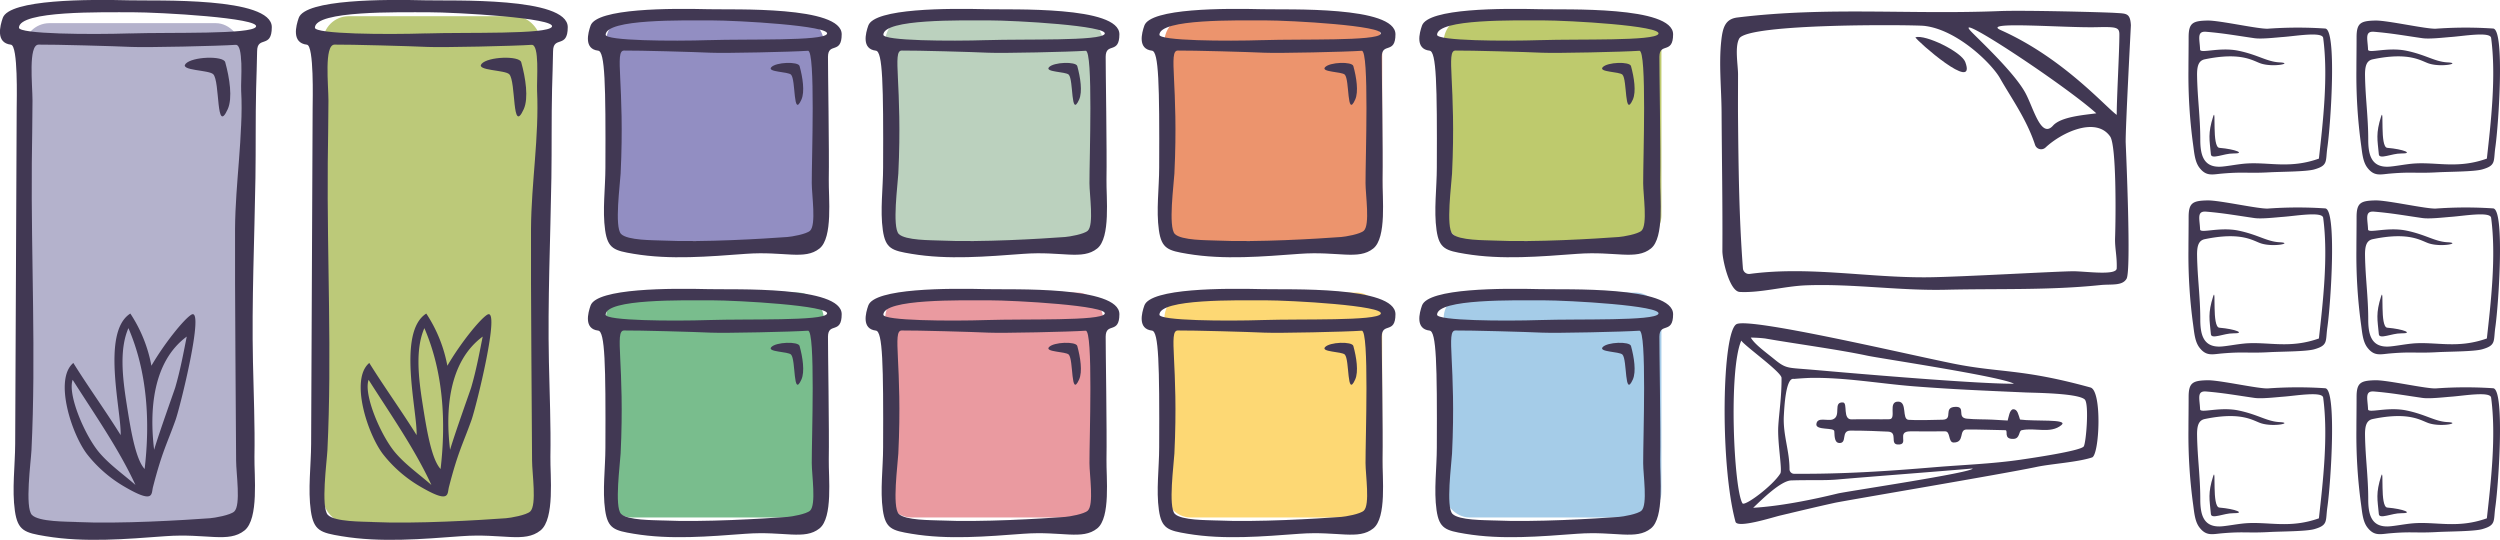 <?xml version="1.0" encoding="UTF-8"?> <svg xmlns="http://www.w3.org/2000/svg" id="Layer_1" data-name="Layer 1" viewBox="0 0 1361.72 294.09"> <defs> <style>.cls-1{fill:#b4b2cc;}.cls-2{fill:#bcc979;}.cls-3{fill:#928ec2;}.cls-4{fill:#79bd8d;}.cls-5{fill:#bbd1be;}.cls-6{fill:#ea9aa0;}.cls-7{fill:#ec946d;}.cls-8{fill:#fdd874;}.cls-9{fill:#beca6d;}.cls-10{fill:#a5cce8;}.cls-11{fill:#413853;}</style> </defs> <title>set1</title> <rect class="cls-1" x="12.96" y="12.61" width="118.62" height="276.44" rx="14.01" ry="14.01"></rect> <rect class="cls-2" x="175.91" y="8.83" width="118.62" height="276.44" rx="14.01" ry="14.01"></rect> <rect class="cls-3" x="330.07" y="8.83" width="118.62" height="122.48" rx="14.01" ry="14.01"></rect> <rect class="cls-4" x="330.07" y="159.36" width="118.62" height="122.48" rx="14.01" ry="14.01"></rect> <rect class="cls-5" x="482.16" y="8.83" width="118.62" height="122.48" rx="14.01" ry="14.01"></rect> <rect class="cls-6" x="482.16" y="159.36" width="118.62" height="122.48" rx="14.01" ry="14.01"></rect> <rect class="cls-7" x="634.25" y="8.83" width="118.62" height="122.48" rx="14.01" ry="14.01"></rect> <rect class="cls-8" x="634.25" y="159.36" width="118.62" height="122.48" rx="14.01" ry="14.01"></rect> <rect class="cls-9" x="786.34" y="8.83" width="118.62" height="122.48" rx="14.01" ry="14.01"></rect> <rect class="cls-10" x="786.34" y="159.36" width="118.62" height="122.48" rx="14.01" ry="14.01"></rect> <path class="cls-11" d="M2146.64,135c-22.09-.56-65.39-0.62-69,9.57-1.51,4.31-4,13.64,4.45,14.6,3.94,0.45,3.14,30,3.12,34.9-0.05,12.2-.6,133.88-0.82,182.56-0.05,11.69-1.81,24.93-.16,36.47,1.55,10.88,5.45,11.91,16.69,13.78,21.44,3.57,43.77,1.58,65.38,0,22.31-1.63,34.26,3.86,43-3.11,7.92-6.34,5.25-29.86,5.42-40.08,0.3-17.24-.45-34.47-0.81-51.71-0.71-33.46.82-66.82,1.35-100.27,0.25-16.14,0-32.29.37-48.43,0.14-6.53.48-14,.54-20.54,0.08-8.65,8-1.2,8-13.12C2224.17,133,2161.05,135.39,2146.64,135Zm-29,284.14c-5-.23-20.4,0-24.13-3.84-3.93-4.07-.54-29.17-0.25-35.22,2.52-52.14-.24-104.35.19-156.52,0.09-11.32.37-22.65,0.37-34,0-8.43-2.43-30.36,3.31-30.43,8.31-.1,41.78.84,50.55,1.26,8.08,0.39,47.67-.5,56.78-1.14,4.47-.31,2.75,18.92,3,25,1.16,25.19-3.15,50-3.31,75.23-0.18,28.48.54,112.65,0.58,126.27,0,6.82,2.67,24.21-1,27.68-2.13,2-10.79,3.5-13.22,3.67C2176.52,418.13,2141.67,420.28,2117.66,419.17Zm29.26-266.12c-21.7.7-60.55,0.41-60.46-3.13,0.24-9.35,45.34-8.35,61.92-8.38,14.68,0,69.76,3.08,67.18,7.91C2213.3,153.7,2169.18,152.33,2146.93,153.05Z" transform="translate(-1914.92 -134.83)"></path> <path class="cls-11" d="M2158.59,334.05a76.91,76.91,0,0,0-11.48-28.43c-16,10.11-4.79,53.22-5.27,66.21-7.54-12.19-18.23-27.12-25.77-39.31-10.71,8.93-.86,39.14,7.71,50a71.34,71.34,0,0,0,19.47,17c17,10.08,15.19,4.49,16.19.64,5-19.43,7.63-23.48,12.3-36.56,2.5-7,16.08-61.79,8.62-57.38C2176.47,308.54,2165.82,321.62,2158.59,334.05Zm-42.89,7.66c11.63,18.36,25.12,37.54,34.2,57.27-6.56-5.77-13.91-10.86-19.62-17.54C2122.31,372.1,2112.81,349.71,2115.7,341.71Zm29.37,12.92c-2.36-15-3.87-29.85,1-41.07,10.39,24,11.83,51.17,8.83,76.73C2149.76,384.77,2147.1,367.49,2145.07,354.63Zm15,25.2c-2.56-21-1-47.81,17.77-61.67-1.88,9.38-3.49,18.21-6.28,27.78C2171.2,347.2,2162.76,370.66,2160.07,379.82Z" transform="translate(-1914.92 -134.83)"></path> <path class="cls-11" d="M2177.23,169.61c-3.23,3.71,12.7,3.27,15.06,5.65,3.81,3.85,1.38,33.52,7.92,19,2.7-6,1-17-1.38-25.54C2197.83,165.07,2180.71,165.61,2177.23,169.61Z" transform="translate(-1914.92 -134.83)"></path> <path class="cls-11" d="M1985.44,135c-22.09-.56-65.39-0.62-69,9.57-1.51,4.31-4,13.64,4.45,14.6,3.94,0.45,3.14,30,3.12,34.9-0.05,12.2-.6,133.88-0.82,182.56-0.05,11.69-1.81,24.93-.16,36.47,1.55,10.88,5.45,11.91,16.69,13.78,21.44,3.57,43.77,1.58,65.38,0,22.31-1.63,34.26,3.86,43-3.11,7.92-6.34,5.25-29.86,5.42-40.08,0.3-17.24-.45-34.47-0.81-51.71-0.71-33.46.82-66.82,1.35-100.27,0.25-16.14,0-32.29.37-48.43,0.14-6.53.48-14,.54-20.54,0.08-8.65,8-1.2,8-13.12C2063,133,1999.85,135.39,1985.44,135Zm-29,284.14c-5-.23-20.4,0-24.13-3.84-3.93-4.07-.54-29.17-0.25-35.22,2.52-52.14-.24-104.35.19-156.52,0.09-11.32.37-22.65,0.37-34,0-8.43-2.43-30.36,3.31-30.43,8.31-.1,41.78.84,50.55,1.26,8.08,0.39,47.67-.5,56.78-1.14,4.47-.31,2.75,18.92,3,25,1.16,25.19-3.15,50-3.31,75.23-0.18,28.48.54,112.65,0.58,126.27,0,6.82,2.67,24.21-1,27.68-2.13,2-10.79,3.5-13.22,3.67C2015.32,418.13,1980.47,420.28,1956.46,419.17Zm29.26-266.12c-21.7.7-60.55,0.41-60.46-3.13,0.24-9.35,45.34-8.35,61.92-8.38,14.68,0,69.76,3.08,67.18,7.91C2052.1,153.7,2008,152.33,1985.73,153.05Z" transform="translate(-1914.92 -134.83)"></path> <path class="cls-11" d="M1997.39,334.05a76.91,76.91,0,0,0-11.48-28.43c-16,10.11-4.79,53.22-5.27,66.21-7.54-12.19-18.23-27.12-25.77-39.31-10.71,8.93-.86,39.14,7.71,50a71.34,71.34,0,0,0,19.47,17c17,10.08,15.19,4.49,16.19.64,5-19.43,7.63-23.48,12.3-36.56,2.5-7,16.08-61.79,8.62-57.38C2015.27,308.54,2004.62,321.62,1997.39,334.05Zm-42.89,7.66c11.63,18.36,25.12,37.54,34.2,57.27-6.56-5.77-13.91-10.86-19.62-17.54C1961.11,372.1,1951.61,349.71,1954.5,341.71Zm29.37,12.92c-2.36-15-3.87-29.85,1-41.07,10.39,24,11.83,51.17,8.83,76.73C1988.56,384.77,1985.9,367.49,1983.87,354.63Zm15,25.2c-2.56-21-1-47.81,17.77-61.67-1.88,9.38-3.49,18.21-6.28,27.78C2010,347.2,2001.56,370.66,1998.87,379.82Z" transform="translate(-1914.92 -134.83)"></path> <path class="cls-11" d="M2016,169.61c-3.23,3.71,12.7,3.27,15.06,5.65,3.81,3.85,1.38,33.52,7.92,19,2.7-6,1-17-1.38-25.54C2036.63,165.07,2019.51,165.61,2016,169.61Z" transform="translate(-1914.92 -134.83)"></path> <path class="cls-11" d="M2301,139.85c-20.62-.52-61.07-0.58-64.4,8.94-1.41,4-3.76,12.74,4.15,13.64,3.68,0.42,4.14,18.26,3.93,63.73,0,10.92-1.69,23.28-.15,34.06,1.45,10.16,5.09,11.12,15.58,12.87,20,3.34,40.87,1.48,61.06,0,20.83-1.53,32,3.6,40.12-2.9,7.4-5.92,4.9-27.88,5.06-37.43,0.28-16.1-.49-60.91-0.44-67,0.08-8.08,7.47-1.12,7.47-12.25C2373.43,138,2314.49,140.19,2301,139.85Zm-25.27,126c-4.67-.22-19,0-22.53-3.59-3.67-3.8-.51-27.24-0.23-32.89,2.35-48.69-3.53-66.9,1.83-67,7.76-.09,39,0.78,47.21,1.18,7.54,0.36,44.52-.46,53-1.06,4.18-.29,2,59.44,2.07,72.15,0,6.37,2.49,22.61-.91,25.85-2,1.89-10.07,3.27-12.34,3.43C2330.72,264.88,2298.18,266.89,2275.76,265.85Zm25.54-109.17c-20.27.66-56.54,0.38-56.46-2.92,0.22-8.73,42.34-7.8,57.82-7.82,13.7,0,65.15,2.88,62.73,7.39C2363.28,157.29,2322.08,156,2301.3,156.69Z" transform="translate(-1914.92 -134.83)"></path> <path class="cls-11" d="M2335,171.48c-2.31,2.65,9.08,2.34,10.77,4,2.73,2.75,1,24,5.67,13.6,1.93-4.28.68-12.15-1-18.27C2349.76,168.23,2337.52,168.62,2335,171.48Z" transform="translate(-1914.92 -134.83)"></path> <path class="cls-11" d="M2301,292.32c-20.62-.52-61.07-0.58-64.4,8.94-1.41,4-3.76,12.74,4.15,13.64,3.68,0.42,4.14,18.26,3.93,63.73,0,10.92-1.69,23.28-.15,34.06,1.45,10.16,5.09,11.12,15.58,12.87,20,3.34,40.87,1.48,61.06,0,20.83-1.53,32,3.6,40.12-2.9,7.4-5.92,4.9-27.88,5.06-37.43,0.28-16.1-.49-60.91-0.44-67,0.08-8.08,7.47-1.12,7.47-12.25C2373.43,290.46,2314.49,292.66,2301,292.32Zm-25.27,126c-4.67-.22-19,0-22.53-3.59-3.67-3.8-.51-27.24-0.23-32.89,2.35-48.69-3.53-66.9,1.83-67,7.76-.09,39,0.78,47.21,1.18,7.54,0.36,44.52-.46,53-1.06,4.18-.29,2,59.44,2.07,72.15,0,6.37,2.49,22.61-.91,25.85-2,1.89-10.07,3.27-12.34,3.43C2330.72,417.34,2298.18,419.35,2275.76,418.31Zm25.54-109.17c-20.27.66-56.54,0.38-56.46-2.92,0.22-8.73,42.34-7.8,57.82-7.82,13.7,0,65.15,2.88,62.73,7.39C2363.28,309.75,2322.08,308.47,2301.3,309.15Z" transform="translate(-1914.92 -134.83)"></path> <path class="cls-11" d="M2335,323.94c-2.31,2.65,9.08,2.34,10.77,4,2.73,2.75,1,24,5.67,13.6,1.93-4.28.68-12.15-1-18.27C2349.76,320.69,2337.52,321.08,2335,323.94Z" transform="translate(-1914.92 -134.83)"></path> <path class="cls-11" d="M2452.26,139.85c-20.62-.52-61.07-0.58-64.4,8.94-1.41,4-3.76,12.74,4.15,13.64,3.68,0.42,4.14,18.26,3.93,63.73,0,10.92-1.69,23.28-.15,34.06,1.45,10.16,5.09,11.12,15.58,12.87,20,3.34,40.87,1.48,61.06,0,20.83-1.53,32,3.6,40.12-2.9,7.4-5.92,4.9-27.88,5.06-37.43,0.28-16.1-.49-60.91-0.44-67,0.08-8.08,7.47-1.12,7.47-12.25C2524.67,138,2465.72,140.19,2452.26,139.85Zm-25.27,126c-4.67-.22-19,0-22.53-3.59-3.67-3.8-.51-27.24-0.23-32.89,2.35-48.69-3.53-66.9,1.83-67,7.76-.09,39,0.78,47.21,1.18,7.54,0.36,44.52-.46,53-1.06,4.18-.29,2,59.44,2.07,72.15,0,6.37,2.49,22.61-.91,25.85-2,1.89-10.07,3.27-12.34,3.43C2482,264.88,2449.41,266.89,2427,265.85Zm25.54-109.17c-20.27.66-56.54,0.38-56.46-2.92,0.22-8.73,42.34-7.8,57.82-7.82,13.7,0,65.15,2.88,62.73,7.39C2514.51,157.29,2473.31,156,2452.53,156.69Z" transform="translate(-1914.92 -134.83)"></path> <path class="cls-11" d="M2486.26,171.48c-2.31,2.65,9.08,2.34,10.77,4,2.73,2.75,1,24,5.67,13.6,1.93-4.28.68-12.15-1-18.27C2501,168.23,2488.75,168.62,2486.26,171.48Z" transform="translate(-1914.92 -134.83)"></path> <path class="cls-11" d="M2452.26,292.32c-20.62-.52-61.07-0.58-64.4,8.94-1.41,4-3.76,12.74,4.15,13.64,3.68,0.42,4.14,18.26,3.93,63.73,0,10.92-1.69,23.28-.15,34.06,1.45,10.16,5.09,11.12,15.58,12.87,20,3.34,40.87,1.48,61.06,0,20.83-1.53,32,3.6,40.12-2.9,7.4-5.92,4.9-27.88,5.06-37.43,0.28-16.1-.49-60.91-0.44-67,0.08-8.08,7.47-1.12,7.47-12.25C2524.67,290.46,2465.72,292.66,2452.26,292.32Zm-25.27,126c-4.67-.22-19,0-22.53-3.59-3.67-3.8-.51-27.24-0.23-32.89,2.35-48.69-3.53-66.9,1.83-67,7.76-.09,39,0.78,47.21,1.18,7.54,0.36,44.52-.46,53-1.06,4.18-.29,2,59.44,2.07,72.15,0,6.37,2.49,22.61-.91,25.85-2,1.89-10.07,3.27-12.34,3.43C2482,417.34,2449.41,419.35,2427,418.31Zm25.54-109.17c-20.27.66-56.54,0.38-56.46-2.92,0.22-8.73,42.34-7.8,57.82-7.82,13.7,0,65.15,2.88,62.73,7.39C2514.51,309.75,2473.31,308.47,2452.53,309.15Z" transform="translate(-1914.92 -134.83)"></path> <path class="cls-11" d="M2486.26,323.94c-2.31,2.65,9.08,2.34,10.77,4,2.73,2.75,1,24,5.67,13.6,1.93-4.28.68-12.15-1-18.27C2501,320.69,2488.75,321.08,2486.26,323.94Z" transform="translate(-1914.92 -134.83)"></path> <path class="cls-11" d="M2602.63,139.85c-20.62-.52-61.07-0.58-64.4,8.94-1.41,4-3.76,12.74,4.15,13.64,3.68,0.42,4.14,18.26,3.93,63.73,0,10.92-1.69,23.28-.15,34.06,1.45,10.16,5.09,11.12,15.58,12.87,20,3.34,40.87,1.48,61.06,0,20.83-1.53,32,3.6,40.12-2.9,7.4-5.92,4.9-27.88,5.06-37.43,0.28-16.1-.49-60.91-0.44-67,0.08-8.08,7.47-1.12,7.47-12.25C2675,138,2616.09,140.19,2602.63,139.85Zm-25.27,126c-4.67-.22-19,0-22.53-3.59-3.67-3.8-.51-27.24-0.23-32.89,2.35-48.69-3.53-66.9,1.83-67,7.76-.09,39,0.78,47.21,1.18,7.54,0.36,44.52-.46,53-1.06,4.18-.29,2,59.44,2.07,72.15,0,6.37,2.49,22.61-.91,25.85-2,1.89-10.07,3.27-12.34,3.43C2632.32,264.88,2599.77,266.89,2577.36,265.85Zm25.54-109.17c-20.27.66-56.54,0.38-56.46-2.92,0.22-8.73,42.34-7.8,57.82-7.82,13.7,0,65.15,2.88,62.73,7.39C2664.88,157.29,2623.68,156,2602.9,156.69Z" transform="translate(-1914.92 -134.83)"></path> <path class="cls-11" d="M2636.63,171.48c-2.31,2.65,9.08,2.34,10.77,4,2.73,2.75,1,24,5.67,13.6,1.93-4.28.68-12.15-1-18.27C2651.36,168.23,2639.12,168.62,2636.63,171.48Z" transform="translate(-1914.92 -134.83)"></path> <path class="cls-11" d="M2602.63,292.32c-20.62-.52-61.07-0.58-64.4,8.94-1.41,4-3.76,12.74,4.15,13.64,3.68,0.42,4.14,18.26,3.93,63.73,0,10.92-1.69,23.28-.15,34.06,1.45,10.16,5.09,11.12,15.58,12.87,20,3.34,40.87,1.48,61.06,0,20.83-1.53,32,3.6,40.12-2.9,7.4-5.92,4.9-27.88,5.06-37.43,0.28-16.1-.49-60.91-0.44-67,0.08-8.08,7.47-1.12,7.47-12.25C2675,290.46,2616.09,292.66,2602.63,292.32Zm-25.27,126c-4.67-.22-19,0-22.53-3.59-3.67-3.8-.51-27.24-0.23-32.89,2.35-48.69-3.53-66.9,1.83-67,7.76-.09,39,0.78,47.21,1.18,7.54,0.36,44.52-.46,53-1.06,4.18-.29,2,59.44,2.07,72.15,0,6.37,2.49,22.61-.91,25.85-2,1.89-10.07,3.27-12.34,3.43C2632.32,417.34,2599.77,419.35,2577.36,418.31Zm25.54-109.17c-20.27.66-56.54,0.38-56.46-2.92,0.22-8.73,42.34-7.8,57.82-7.82,13.7,0,65.15,2.88,62.73,7.39C2664.88,309.75,2623.68,308.47,2602.9,309.15Z" transform="translate(-1914.92 -134.83)"></path> <path class="cls-11" d="M2636.63,323.94c-2.31,2.65,9.08,2.34,10.77,4,2.73,2.75,1,24,5.67,13.6,1.93-4.28.68-12.15-1-18.27C2651.36,320.69,2639.12,321.08,2636.63,323.94Z" transform="translate(-1914.92 -134.83)"></path> <path class="cls-11" d="M2753.86,139.85c-20.62-.52-61.07-0.58-64.4,8.94-1.41,4-3.76,12.74,4.15,13.64,3.68,0.42,4.14,18.26,3.93,63.73,0,10.92-1.69,23.28-.15,34.06,1.45,10.16,5.09,11.12,15.58,12.87,20,3.34,40.87,1.48,61.06,0,20.83-1.53,32,3.6,40.12-2.9,7.4-5.92,4.9-27.88,5.06-37.43,0.28-16.1-.49-60.91-0.44-67,0.08-8.08,7.47-1.12,7.47-12.25C2826.27,138,2767.32,140.19,2753.86,139.85Zm-25.27,126c-4.67-.22-19,0-22.53-3.59-3.67-3.8-.51-27.24-0.23-32.89,2.35-48.69-3.53-66.9,1.83-67,7.76-.09,39,0.78,47.21,1.18,7.54,0.36,44.52-.46,53-1.06,4.18-.29,2,59.44,2.07,72.15,0,6.37,2.49,22.61-.91,25.85-2,1.89-10.07,3.27-12.34,3.43C2783.55,264.88,2751,266.89,2728.59,265.85Zm25.54-109.17c-20.27.66-56.54,0.38-56.46-2.92,0.22-8.73,42.34-7.8,57.82-7.82,13.7,0,65.15,2.88,62.73,7.39C2816.11,157.29,2774.91,156,2754.13,156.69Z" transform="translate(-1914.92 -134.83)"></path> <path class="cls-11" d="M2787.86,171.48c-2.31,2.65,9.08,2.34,10.77,4,2.73,2.75,1,24,5.67,13.6,1.93-4.28.68-12.15-1-18.27C2802.59,168.23,2790.35,168.62,2787.86,171.48Z" transform="translate(-1914.92 -134.83)"></path> <path class="cls-11" d="M2753.86,292.32c-20.62-.52-61.07-0.58-64.4,8.94-1.41,4-3.76,12.74,4.15,13.64,3.68,0.42,4.14,18.26,3.93,63.73,0,10.92-1.69,23.28-.15,34.06,1.45,10.16,5.09,11.12,15.58,12.87,20,3.34,40.87,1.48,61.06,0,20.83-1.53,32,3.6,40.12-2.9,7.4-5.92,4.9-27.88,5.06-37.43,0.28-16.1-.49-60.91-0.44-67,0.08-8.08,7.47-1.12,7.47-12.25C2826.27,290.46,2767.32,292.66,2753.86,292.32Zm-25.27,126c-4.67-.22-19,0-22.53-3.59-3.67-3.8-.51-27.24-0.23-32.89,2.35-48.69-3.53-66.9,1.83-67,7.76-.09,39,0.78,47.21,1.18,7.54,0.36,44.52-.46,53-1.06,4.18-.29,2,59.44,2.07,72.15,0,6.37,2.49,22.61-.91,25.85-2,1.89-10.07,3.27-12.34,3.43C2783.55,417.34,2751,419.35,2728.59,418.31Zm25.54-109.17c-20.27.66-56.54,0.38-56.46-2.92,0.22-8.73,42.34-7.8,57.82-7.82,13.7,0,65.15,2.88,62.73,7.39C2816.11,309.75,2774.91,308.47,2754.13,309.15Z" transform="translate(-1914.92 -134.83)"></path> <path class="cls-11" d="M2787.86,323.94c-2.31,2.65,9.08,2.34,10.77,4,2.73,2.75,1,24,5.67,13.6,1.93-4.28.68-12.15-1-18.27C2802.59,320.69,2790.35,321.08,2787.86,323.94Z" transform="translate(-1914.92 -134.83)"></path> <path class="cls-11" d="M3075.59,148.54c-0.41-6.68-2.45-6.28-8.43-6.68-5.63-.38-49.82-1.53-62.94-1-49.38,2-93.81-2.49-142.91,3.49-6.76.82-8.09,5.57-8.87,13-1.32,12.52.13,26,.2,38.54,0.14,25.23.6,50.47,0.44,75.7,0,4.64,3.87,22,9.48,22.26,11.06,0.6,24.56-3.15,35.94-3.6,25.45-1,50.92,3,76.38,2.4,28-.68,56,0.37,83.91-2.53,6.17-.64,12.15.59,14.46-3.51,2.58-4.55-.29-68.91-0.49-74.08C3072.53,206.29,3075.61,148.81,3075.59,148.54Zm-18.59,1.1c10.86-.26,12.32.09,12.32,4.05,0,9.39-1.45,34.33-1.45,43.72-6.33-4.58-29.34-31.08-63.15-46.17C2993.4,146.19,3039,150.08,3057,149.64Zm-0.24,46.91c-6.45.93-19.18,1.77-23.59,6.71-6.61,7.41-10.71-10-15.15-18-6.14-11.12-24.75-28.38-29.35-33.17C2976.77,139.67,3039.35,180.88,3056.76,196.55ZM3067.87,281c-0.14,4.07-16.66,1.61-23.61,1.58-8.29,0-60.79,3.07-78.85,3.28-32.63.38-65-6.17-97.42-1.83a3.31,3.31,0,0,1-3.72-3c-2.07-26.86-2.4-54-2.66-80.94-0.08-8.24,0-16.48,0-24.72,0-5.06-1.87-15,.64-19.53,4.68-8.45,95.17-7.54,100.75-6.92,18,2,36.85,20.65,41.29,28.5,5.93,10.51,14.49,22.26,19.11,36.34a3.49,3.49,0,0,0,5.71,1.41c8.92-8.36,27.54-16.92,35.18-6,3.44,4.92,3.1,43.41,2.69,55.26C3066.79,270,3068.1,274.42,3067.87,281Z" transform="translate(-1914.92 -134.83)"></path> <path class="cls-11" d="M2985.38,168.61c-2.06-5.54-21.57-15.12-27.18-13.48C2958.86,157,2991.86,186,2985.38,168.61Z" transform="translate(-1914.92 -134.83)"></path> <path class="cls-11" d="M3053.58,345.89c-37.6-10.37-49.16-7.87-74.65-13S2869.59,308,2861,311.29c-8.12,3.09-9.42,75.76-.79,107.71,1,3.79,20.2-2.38,24.27-3.35,9.83-2.34,19.66-4.7,29.53-6.88,5.86-1.3,91.73-15.71,110.17-19.61,8.21-1.74,22.31-2.53,30.26-5.17C3058.48,382.63,3060,347.66,3053.58,345.89ZM2876.4,319.2c15.91,2.8,39.92,6,55.72,9.38,6.77,1.45,72.93,11.34,79.76,15.26-18.25.12-73.87-4.54-92-6.08-8.13-.69-16.26-1.44-24.39-2.07-7.17-.56-8.72-0.78-13.94-5.05-5.06-4.13-10.8-8.18-13-11.93a76.05,76.05,0,0,1,7.87.49h0Zm-13,1.18c1.95,2.94,21.87,17.1,21.9,20.28,0.09,10.12-1.36,19.1-1.78,26.41-0.51,8.8,2.29,23.72,1.14,25.62-4.08,6.68-19.48,18.16-20.64,16.28C2859.33,401.43,2856.35,336.58,2863.36,320.38Zm27.23,76.13c9.78-.34,18,0.12,25-0.5,14.37-1.27,59.4-4.72,73.77-6,0.07,2.26-68.83,12.48-73.55,13.64-14.11,3.45-31.45,6.91-46,7.77C2874.38,407.12,2884.81,396.71,2890.59,396.51ZM3049.9,378c-1.73,2.42-27.78,6.27-34.65,7.26-15.18,2.2-30.61,2.75-45.89,4-27.12,2.28-50.25,3.79-77.22,3.64a2.51,2.51,0,0,1-2.49-2.52c0-10.23-3.69-18.79-3.08-29.3,0.24-4.17,1-21,5.49-19.85q4.3-.38,8.62-0.56c19.13-.37,38.13,3.14,57.19,4.62,20,1.56,36.1,2.24,60.6,3.32,4.62,0.2,28.45.37,32,3.83C3052.92,354.89,3051.19,376.16,3049.9,378Z" transform="translate(-1914.92 -134.83)"></path> <path class="cls-11" d="M3011.58,357.74c-2.13,0-2.64,4.8-3.11,6.15l-8.15-.47c-3.79-.22-9.6-0.08-14.07-0.54-5.83-.6-0.24-6.64-6.23-6.44-6.92.22-1,6.79-6.86,7-3.65.1-15,.42-18.72,0.06s-0.56-9.7-5.44-9.9c-6.11-.25-0.82,9.4-4.92,9.58-3.2.14-17.25-.1-20.47,0.08-5.26.28-2.1-9-4.8-9.21-5.71-.44-0.74,7.31-5.54,9.2-2.9,1.14-8.49-1.59-9,2.59-0.41,3.56,9.7,1.66,9.77,3.88,0.11,3.85.47,6.38,2.8,6.42,4.42,0.08.65-6.72,6-6.76,6.56-.06,17.23.37,20.59,0.56,5.32,0.31.78,6.77,5.11,7,6.82,0.39-1.14-7.23,7-7.16,5.07,0,13.7.07,18.83,0,3.1-.06,1.57,6.07,4.68,6.09,6.24,0,2.62-7,7-7.09,6.1-.07,16.52.32,21.18,0.37,1.75,0-1.37,5,4.44,4.74,3.64-.17,2.71-4.35,4.4-4.72,7.25-1.62,15.74,2.15,21.7-2.82,4.11-3.43-15-1.9-22.57-3C3014.35,360.83,3013.88,357.73,3011.58,357.74Z" transform="translate(-1914.92 -134.83)"></path> <path class="cls-11" d="M3181.41,150.37a223.74,223.74,0,0,0-31.15.09c-5,.31-26.49-4.58-33-4.44-8.07.17-10.21,1.37-10.22,9.11,0,6-.09,12.08-0.1,18.11a279.7,279.7,0,0,0,2.53,40.28c0.57,3.93.86,9.2,3.36,12.53,3.81,5.07,7.09,3.77,12.76,3.3,12-1,13.64,0,25.54-.67,6.65-.35,19.89-0.31,24.32-1.56,7.78-2.2,6.06-4.43,7.18-12.12C3184.55,201.54,3187.78,150.76,3181.41,150.37Zm-43.65,73.58c-4.47.37-10.48,1.6-13.62,1.69-8.87.25-10.74-6.21-10.75-14.62,0-12.41-1.53-22.48-1.75-34.87-0.09-5.13.7-8.25,4.13-9,20.35-4.23,26.48,1,30.82,2.33,7,2.15,17.63-.29,10-0.67-6.91-.34-11.74-4.12-22.37-6.33-10.4-2.17-20.86,1.71-20.94-.67-0.19-5.66-2-10.11,3.31-9.67,9.53,0.8,16.32,2.06,26.33,3.5,3.92,0.56,11.68-.37,15.67-0.67,6.91-.51,21.26-3,21.73.5,2.83,21.07-.15,46.11-2.32,65.75C3161.88,227,3150.51,222.9,3137.76,223.95Z" transform="translate(-1914.92 -134.83)"></path> <path class="cls-11" d="M3120.43,198.21c-3,9.41-2,12.65-1.26,20.67,0.26,3,7.11-.51,12.17-0.45,7,0.08,1.25-2.33-7.58-3.08C3119.61,215,3122.15,192.78,3120.43,198.21Z" transform="translate(-1914.92 -134.83)"></path> <path class="cls-11" d="M3181.41,248.34a223.74,223.74,0,0,0-31.15.09c-5,.31-26.49-4.58-33-4.44-8.07.17-10.21,1.37-10.22,9.11,0,6-.09,12.08-0.1,18.11a279.7,279.7,0,0,0,2.53,40.28c0.57,3.93.86,9.2,3.36,12.53,3.81,5.07,7.09,3.77,12.76,3.3,12-1,13.64,0,25.54-.67,6.65-.35,19.89-0.31,24.32-1.56,7.78-2.2,6.06-4.43,7.18-12.12C3184.55,299.51,3187.78,248.72,3181.41,248.34Zm-43.65,73.58c-4.47.37-10.48,1.6-13.62,1.69-8.87.25-10.74-6.21-10.75-14.62,0-12.41-1.53-22.48-1.75-34.87-0.09-5.13.7-8.25,4.13-9,20.35-4.23,26.48,1,30.82,2.33,7,2.15,17.63-.29,10-0.67-6.91-.34-11.74-4.12-22.37-6.33-10.4-2.17-20.86,1.71-20.94-.67-0.19-5.66-2-10.11,3.31-9.67,9.53,0.8,16.32,2.06,26.33,3.5,3.92,0.56,11.68-.37,15.67-0.67,6.91-.51,21.26-3,21.73.5,2.83,21.07-.15,46.11-2.32,65.75C3161.88,324.92,3150.51,320.87,3137.76,321.91Z" transform="translate(-1914.92 -134.83)"></path> <path class="cls-11" d="M3120.43,296.18c-3,9.41-2,12.65-1.26,20.67,0.26,3,7.11-.51,12.17-0.45,7,0.08,1.25-2.33-7.58-3.08C3119.61,313,3122.15,290.75,3120.43,296.18Z" transform="translate(-1914.92 -134.83)"></path> <path class="cls-11" d="M3181.41,346.3a223.74,223.74,0,0,0-31.15.09c-5,.31-26.49-4.58-33-4.44-8.07.17-10.21,1.37-10.22,9.11,0,6-.09,12.08-0.1,18.11a279.7,279.7,0,0,0,2.53,40.28c0.57,3.93.86,9.2,3.36,12.53,3.81,5.07,7.09,3.77,12.76,3.3,12-1,13.64,0,25.54-.67,6.65-.35,19.89-0.31,24.32-1.56,7.78-2.2,6.06-4.43,7.18-12.12C3184.55,397.48,3187.78,346.69,3181.41,346.3Zm-43.65,73.58c-4.47.37-10.48,1.6-13.62,1.69-8.87.25-10.74-6.21-10.75-14.62,0-12.41-1.53-22.48-1.75-34.87-0.09-5.13.7-8.25,4.13-9,20.35-4.23,26.48,1,30.82,2.33,7,2.15,17.63-.29,10-0.67-6.91-.34-11.74-4.12-22.37-6.33-10.4-2.17-20.86,1.71-20.94-.67-0.19-5.66-2-10.11,3.31-9.67,9.53,0.8,16.32,2.06,26.33,3.5,3.92,0.56,11.68-.37,15.67-0.67,6.91-.51,21.26-3,21.73.5,2.83,21.07-.15,46.11-2.32,65.75C3161.88,422.89,3150.51,418.84,3137.76,419.88Z" transform="translate(-1914.92 -134.83)"></path> <path class="cls-11" d="M3120.43,394.15c-3,9.41-2,12.65-1.26,20.67,0.26,3,7.11-.51,12.17-0.45,7,0.08,1.25-2.33-7.58-3.08C3119.61,410.93,3122.15,388.72,3120.43,394.15Z" transform="translate(-1914.92 -134.83)"></path> <path class="cls-11" d="M3272.89,150.37a223.74,223.74,0,0,0-31.15.09c-5,.31-26.49-4.58-33-4.44-8.07.17-10.21,1.37-10.22,9.11,0,6-.09,12.08-0.1,18.11a279.7,279.7,0,0,0,2.53,40.28c0.57,3.93.86,9.2,3.36,12.53,3.81,5.07,7.09,3.77,12.76,3.3,12-1,13.64,0,25.54-.67,6.65-.35,19.89-0.31,24.32-1.56,7.78-2.2,6.06-4.43,7.18-12.12C3276,201.54,3279.26,150.76,3272.89,150.37Zm-43.65,73.58c-4.47.37-10.48,1.6-13.62,1.69-8.87.25-10.74-6.21-10.75-14.62,0-12.41-1.53-22.48-1.75-34.87-0.09-5.13.7-8.25,4.13-9,20.35-4.23,26.48,1,30.82,2.33,7,2.15,17.63-.29,10-0.67-6.91-.34-11.74-4.12-22.37-6.33-10.4-2.17-20.86,1.71-20.94-.67-0.19-5.66-2-10.11,3.31-9.67,9.53,0.8,16.32,2.06,26.33,3.5,3.92,0.56,11.68-.37,15.67-0.67,6.91-.51,21.26-3,21.73.5,2.83,21.07-.15,46.11-2.32,65.75C3253.36,227,3242,222.9,3229.23,223.95Z" transform="translate(-1914.92 -134.83)"></path> <path class="cls-11" d="M3211.9,198.21c-3,9.41-2,12.65-1.26,20.67,0.26,3,7.11-.51,12.17-0.45,7,0.08,1.25-2.33-7.58-3.08C3211.09,215,3213.63,192.78,3211.9,198.21Z" transform="translate(-1914.92 -134.83)"></path> <path class="cls-11" d="M3272.89,248.34a223.74,223.74,0,0,0-31.15.09c-5,.31-26.49-4.58-33-4.44-8.07.17-10.21,1.37-10.22,9.11,0,6-.09,12.08-0.1,18.11a279.7,279.7,0,0,0,2.53,40.28c0.57,3.93.86,9.2,3.36,12.53,3.81,5.07,7.09,3.77,12.76,3.3,12-1,13.64,0,25.54-.67,6.65-.35,19.89-0.31,24.32-1.56,7.78-2.2,6.06-4.43,7.18-12.12C3276,299.51,3279.26,248.72,3272.89,248.34Zm-43.65,73.58c-4.47.37-10.48,1.6-13.62,1.69-8.87.25-10.74-6.21-10.75-14.62,0-12.41-1.53-22.48-1.75-34.87-0.09-5.13.7-8.25,4.13-9,20.35-4.23,26.48,1,30.82,2.33,7,2.15,17.63-.29,10-0.67-6.91-.34-11.74-4.12-22.37-6.33-10.4-2.17-20.86,1.71-20.94-.67-0.19-5.66-2-10.11,3.31-9.67,9.53,0.8,16.32,2.06,26.33,3.5,3.92,0.56,11.68-.37,15.67-0.67,6.91-.51,21.26-3,21.73.5,2.83,21.07-.15,46.11-2.32,65.75C3253.36,324.92,3242,320.87,3229.23,321.91Z" transform="translate(-1914.92 -134.83)"></path> <path class="cls-11" d="M3211.9,296.18c-3,9.41-2,12.65-1.26,20.67,0.26,3,7.11-.51,12.17-0.45,7,0.08,1.25-2.33-7.58-3.08C3211.09,313,3213.63,290.75,3211.9,296.18Z" transform="translate(-1914.92 -134.83)"></path> <path class="cls-11" d="M3272.89,346.3a223.74,223.74,0,0,0-31.15.09c-5,.31-26.49-4.58-33-4.44-8.07.17-10.21,1.37-10.22,9.11,0,6-.09,12.08-0.1,18.11a279.7,279.7,0,0,0,2.53,40.28c0.57,3.93.86,9.2,3.36,12.53,3.81,5.07,7.09,3.77,12.76,3.3,12-1,13.64,0,25.54-.67,6.65-.35,19.89-0.31,24.32-1.56,7.78-2.2,6.06-4.43,7.18-12.12C3276,397.48,3279.26,346.69,3272.89,346.3Zm-43.65,73.58c-4.47.37-10.48,1.6-13.62,1.69-8.87.25-10.74-6.21-10.75-14.62,0-12.41-1.53-22.48-1.75-34.87-0.09-5.13.7-8.25,4.13-9,20.35-4.23,26.48,1,30.82,2.33,7,2.15,17.63-.29,10-0.67-6.91-.34-11.74-4.12-22.37-6.33-10.4-2.17-20.86,1.71-20.94-.67-0.19-5.66-2-10.11,3.31-9.67,9.53,0.8,16.32,2.06,26.33,3.5,3.92,0.56,11.68-.37,15.67-0.67,6.91-.51,21.26-3,21.73.5,2.83,21.07-.15,46.11-2.32,65.75C3253.36,422.89,3242,418.84,3229.23,419.88Z" transform="translate(-1914.92 -134.83)"></path> <path class="cls-11" d="M3211.9,394.15c-3,9.41-2,12.65-1.26,20.67,0.26,3,7.11-.51,12.17-0.45,7,0.08,1.25-2.33-7.58-3.08C3211.09,410.93,3213.63,388.72,3211.9,394.15Z" transform="translate(-1914.92 -134.83)"></path> </svg> 